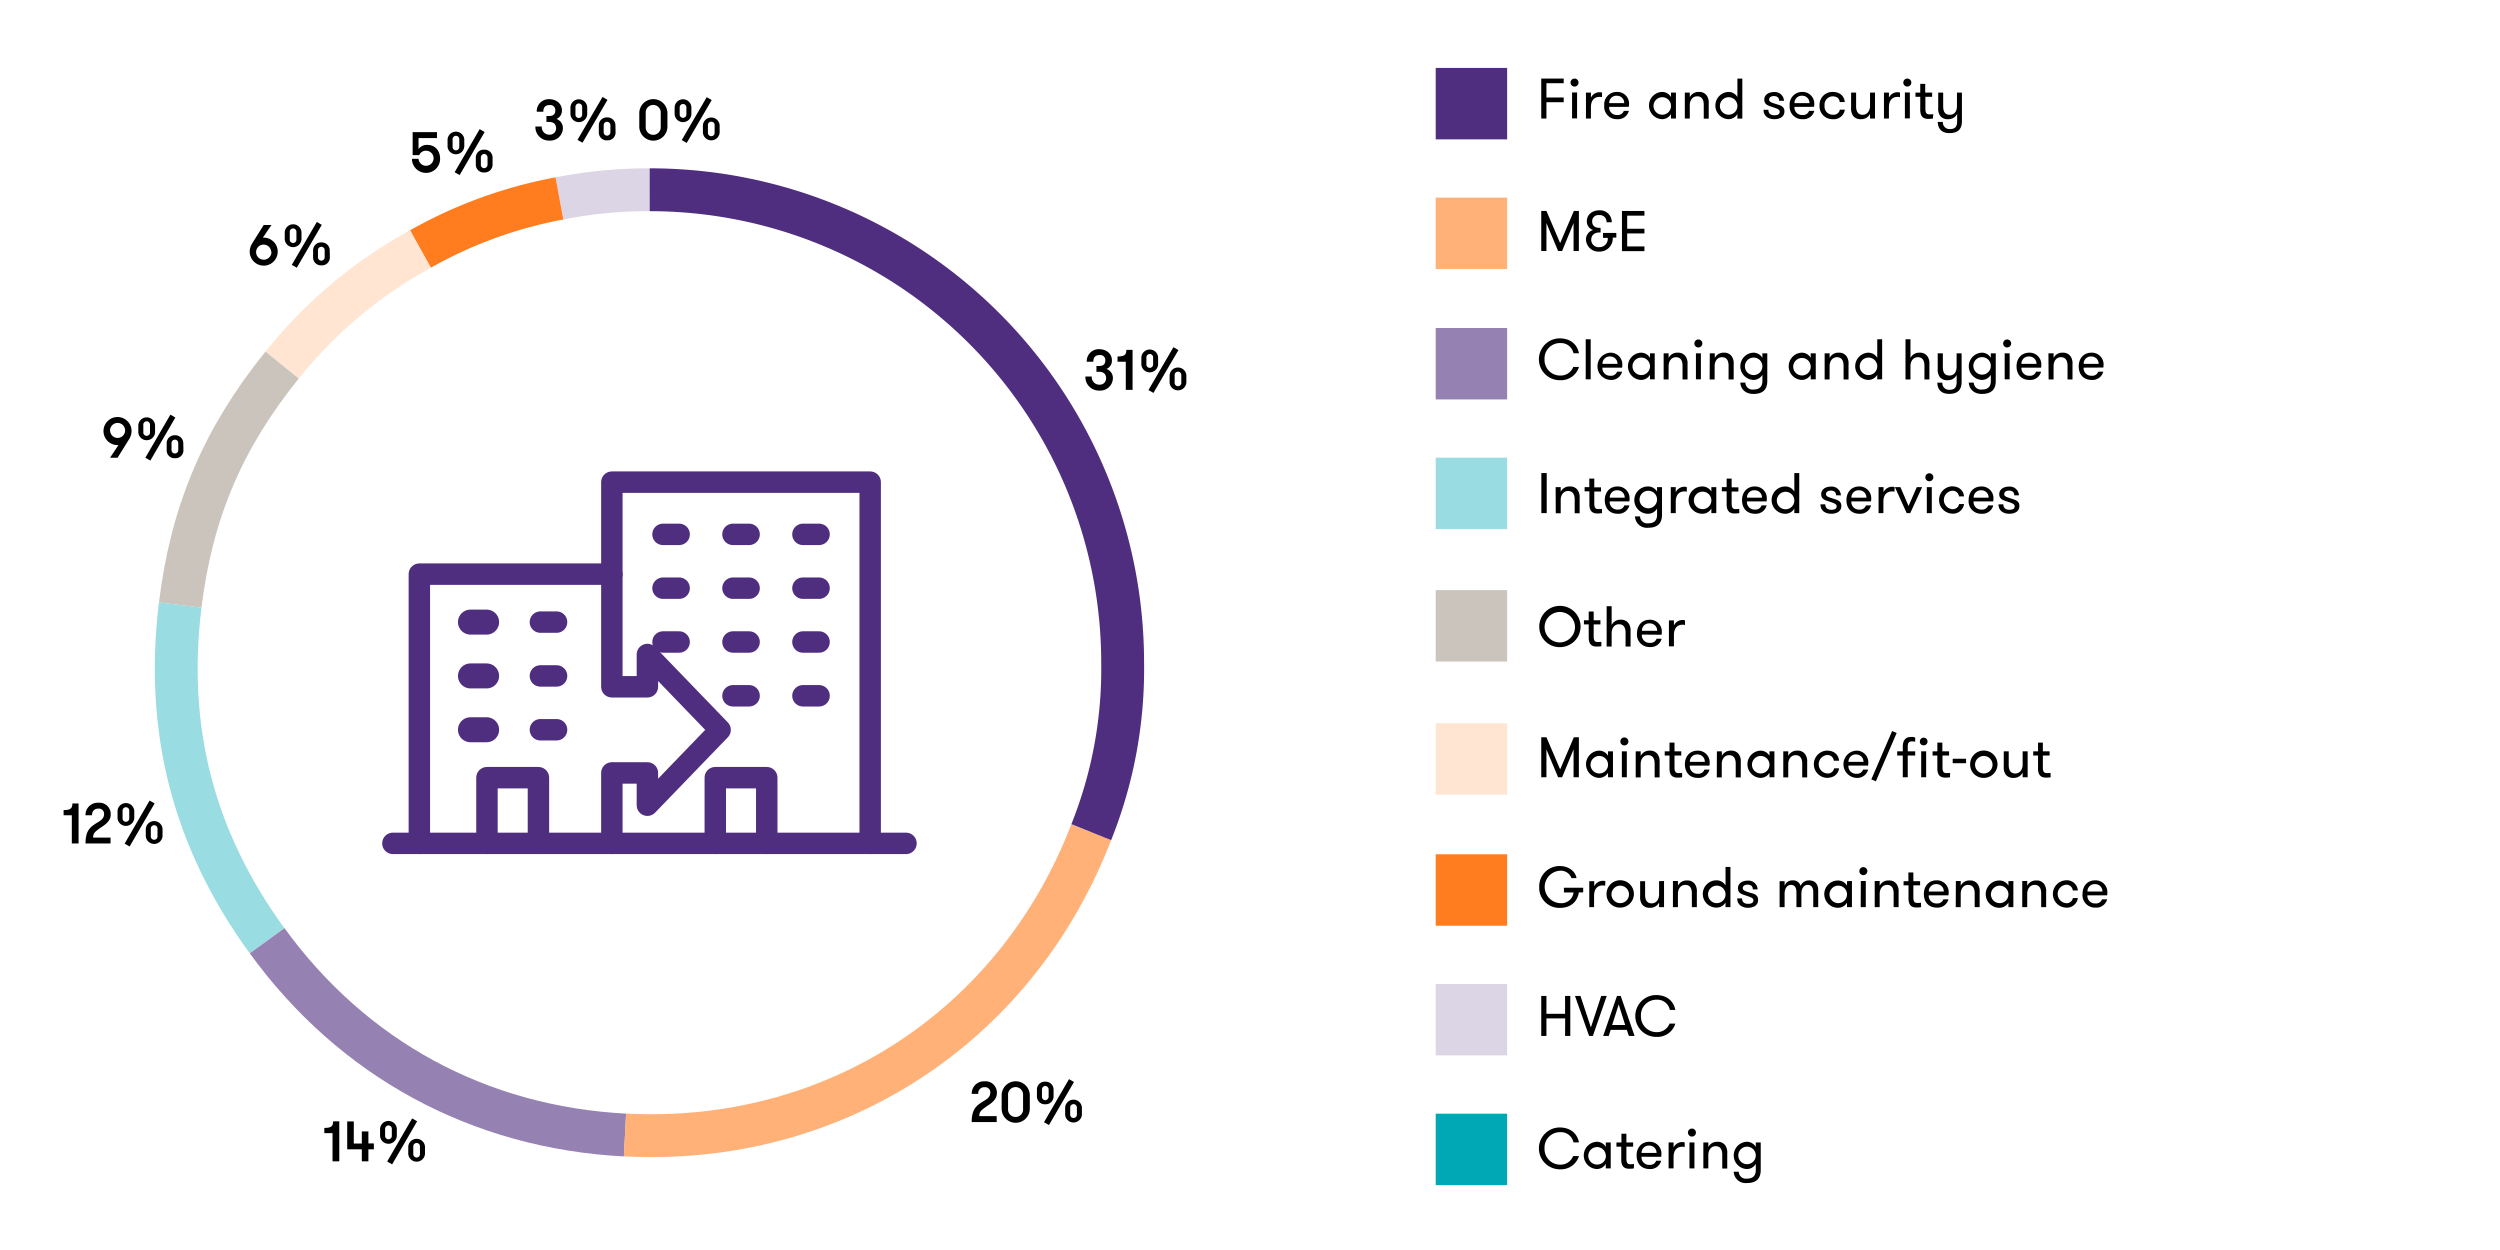 <svg id="Layer_1" data-name="Layer 1" xmlns="http://www.w3.org/2000/svg" viewBox="0 0 700 350"><path d="M305.7,105.43a2.1,2.1,0,0,0,2.14,2.28,1.76,1.76,0,0,0,1.87-1.74c0-1.06-.49-1.86-2-1.86H307v-1.63h.76c1.33,0,1.73-.67,1.73-1.63a1.39,1.39,0,0,0-1.58-1.43c-1.33,0-1.78.76-1.78,1.86h-1.84a3.36,3.36,0,0,1,3.49-3.51c1.92,0,3.55,1.22,3.55,3.08a2.47,2.47,0,0,1-1.52,2.46,2.67,2.67,0,0,1,1.8,2.64,3.54,3.54,0,0,1-3.8,3.41,3.78,3.78,0,0,1-3.9-3.93Z"/><path d="M312.91,99.82c2,0,2.47-.51,2.47-1.85h1.74v11.2h-1.9v-7.89h-2.31Z"/><path d="M319.58,102.06v-2a2.35,2.35,0,0,1,4.69,0v2a2.35,2.35,0,0,1-4.69,0Zm3.29-2a.94.94,0,1,0-1.88,0v2a.94.94,0,1,0,1.88,0Zm-1.3,9.16,1.39.8,7-12-1.4-.81Zm10.61-4.12a2.35,2.35,0,0,0-4.69,0v2a2.35,2.35,0,0,0,4.69,0Zm-3.28,2v-2a.94.94,0,1,1,1.87,0v2a.94.94,0,1,1-1.87,0Z"/><path d="M275.07,308.52c1-.61,2.21-1.2,2.21-2.56a1.43,1.43,0,0,0-1.61-1.54,1.66,1.66,0,0,0-1.75,1.86h-1.84a3.42,3.42,0,0,1,3.6-3.51,3.16,3.16,0,0,1,3.44,3.37c0,2.06-2.29,3.21-3,3.73-1.63,1.16-1.92,1.58-1.92,2.65h4.87v1.65h-7C272.08,310.62,273.36,309.61,275.07,308.52Z"/><path d="M280.46,306.7a3.94,3.94,0,0,1,7.88,0v3.74a3.94,3.94,0,0,1-7.88,0Zm6,0a2.11,2.11,0,1,0-4.2,0v3.74a2.11,2.11,0,1,0,4.2,0Z"/><path d="M290.34,307.06v-2a2.19,2.19,0,0,1,2.33-2.19A2.21,2.21,0,0,1,295,305v2a2.22,2.22,0,0,1-2.36,2.2A2.19,2.19,0,0,1,290.34,307.06Zm3.28-2a1,1,0,0,0-.95-1,1,1,0,0,0-.92,1v2a.94.94,0,0,0,.92,1,1,1,0,0,0,.95-1Zm-1.3,9.16,1.39.8,7-12.06-1.39-.8Zm10.61-4.12a2.35,2.35,0,0,0-4.69,0v2a2.35,2.35,0,0,0,4.69,0Zm-3.28,2v-2a.94.94,0,1,1,1.88,0v2a.94.94,0,1,1-1.88,0Z"/><path d="M90.81,315.82c2,0,2.46-.51,2.46-1.85H95v11.2H93.11v-7.89h-2.3Z"/><path d="M101.31,321.81H97.22V314h1.84v6.19h2.25V316.8h1.84v3.36h1.53v1.65h-1.53v3.36h-1.84Z"/><path d="M106.42,318.06v-2a2.35,2.35,0,0,1,4.69,0v2a2.35,2.35,0,0,1-4.69,0Zm3.29-2a.94.94,0,1,0-1.88,0v2a.94.94,0,1,0,1.88,0Zm-1.3,9.16,1.39.8,7-12.06-1.4-.8ZM119,321.07a2.35,2.35,0,0,0-4.69,0v2a2.35,2.35,0,0,0,4.69,0Zm-3.28,2v-2a.94.94,0,1,1,1.87,0v2a.94.94,0,1,1-1.87,0Z"/><path d="M17.81,226.82c2,0,2.46-.51,2.46-1.85H22v11.2H20.11v-7.89h-2.3Z"/><path d="M26.93,230.52c1-.61,2.21-1.2,2.21-2.56a1.44,1.44,0,0,0-1.62-1.54,1.65,1.65,0,0,0-1.74,1.86H23.94a3.42,3.42,0,0,1,3.6-3.51A3.17,3.17,0,0,1,31,228.14c0,2.06-2.29,3.21-3,3.73-1.63,1.16-1.92,1.58-1.92,2.65h4.87v1.65h-7C23.94,232.62,25.22,231.61,26.93,230.52Z"/><path d="M32.91,229.06v-2a2.35,2.35,0,0,1,4.69,0v2a2.35,2.35,0,0,1-4.69,0Zm3.28-2a.94.94,0,1,0-1.87,0v2a.94.94,0,1,0,1.87,0Zm-1.29,9.16,1.39.8,7-12.06-1.4-.8Zm10.61-4.12a2.35,2.35,0,0,0-4.69,0v2a2.35,2.35,0,0,0,4.69,0Zm-3.28,2v-2a.94.94,0,1,1,1.87,0v2a.94.94,0,1,1-1.87,0Z"/><path d="M36.84,120.7a4.38,4.38,0,0,1-.72,2.32l-3.2,5.15H30.81l2.35-3.55a3.93,3.93,0,1,1,3.68-3.92Zm-6,0a2.1,2.1,0,1,0,2.11-2.28A2.14,2.14,0,0,0,30.81,120.7Z"/><path d="M38.73,121.06v-2a2.35,2.35,0,0,1,4.69,0v2a2.35,2.35,0,0,1-4.69,0ZM42,119a.94.94,0,1,0-1.87,0v2a.94.94,0,1,0,1.87,0Zm-1.3,9.16,1.4.8,7-12.05-1.39-.81Zm10.62-4.12A2.21,2.21,0,0,0,49,121.88a2.19,2.19,0,0,0-2.33,2.19v2A2.19,2.19,0,0,0,49,128.3a2.21,2.21,0,0,0,2.36-2.19Zm-3.29,2v-2a.94.94,0,1,1,1.88,0v2a.94.94,0,1,1-1.88,0Z"/><path d="M69.92,70.44a4.4,4.4,0,0,1,.71-2.32L73.84,63H76L73.6,66.54a1,1,0,0,1,.24,0,3.92,3.92,0,1,1-3.92,3.92Zm6,0a2.11,2.11,0,1,0-2.12,2.27A2.14,2.14,0,0,0,76,70.44Z"/><path d="M79.73,67.06V65a2.35,2.35,0,0,1,4.69,0v2a2.35,2.35,0,0,1-4.69,0ZM83,65a.94.94,0,1,0-1.87,0v2a.94.94,0,1,0,1.87,0Zm-1.3,9.16,1.4.8,7-12-1.39-.81Zm10.62-4.12A2.21,2.21,0,0,0,90,67.88a2.19,2.19,0,0,0-2.33,2.19v2A2.19,2.19,0,0,0,90,74.3a2.21,2.21,0,0,0,2.36-2.19Zm-3.29,2v-2a.94.94,0,1,1,1.88,0v2a.94.94,0,1,1-1.88,0Z"/><path d="M115.54,37h6.81v1.65h-5.16v3.1a2.83,2.83,0,0,1,2.4-1.18c2.41,0,3.64,1.79,3.64,3.9a3.94,3.94,0,0,1-7.88,0h1.84a2.11,2.11,0,1,0,2.08-2.27,2,2,0,0,0-1.88,1.23h-1.85Z"/><path d="M125.32,41.06V39A2.35,2.35,0,0,1,130,39v2a2.35,2.35,0,0,1-4.69,0Zm3.28-2a.94.94,0,1,0-1.87,0v2a.94.94,0,1,0,1.87,0Zm-1.3,9.16,1.4.8,7-12.05-1.39-.81Zm10.62-4.12a2.21,2.21,0,0,0-2.36-2.19,2.19,2.19,0,0,0-2.33,2.19v2a2.19,2.19,0,0,0,2.33,2.19,2.21,2.21,0,0,0,2.36-2.19Zm-3.28,2v-2a1,1,0,0,1,.92-1,1,1,0,0,1,.95,1v2a1,1,0,0,1-.95,1A.94.94,0,0,1,134.64,46.11Z"/><path d="M151.7,35.43a2.1,2.1,0,0,0,2.14,2.28A1.76,1.76,0,0,0,155.71,36c0-1.06-.49-1.86-2-1.86H153V32.48h.76c1.33,0,1.73-.67,1.73-1.63a1.39,1.39,0,0,0-1.58-1.43c-1.33,0-1.78.76-1.78,1.86h-1.84a3.36,3.36,0,0,1,3.49-3.51c1.92,0,3.55,1.22,3.55,3.08a2.47,2.47,0,0,1-1.52,2.46,2.67,2.67,0,0,1,1.8,2.64,3.54,3.54,0,0,1-3.8,3.41,3.78,3.78,0,0,1-3.9-3.93Z"/><path d="M159.73,32.06V30a2.35,2.35,0,0,1,4.69,0v2a2.35,2.35,0,0,1-4.69,0ZM163,30a.94.94,0,1,0-1.87,0v2a.94.94,0,1,0,1.87,0Zm-1.3,9.16,1.4.8,7-12-1.39-.81Zm10.62-4.12A2.21,2.21,0,0,0,170,32.88a2.19,2.19,0,0,0-2.33,2.19v2A2.19,2.19,0,0,0,170,39.3a2.21,2.21,0,0,0,2.36-2.19Zm-3.29,2v-2a.94.94,0,1,1,1.88,0v2a.94.94,0,1,1-1.88,0Z"/><path d="M179,31.7a3.94,3.94,0,0,1,7.88,0v3.74a3.94,3.94,0,0,1-7.88,0Zm6,0a2.11,2.11,0,1,0-4.2,0v3.74a2.11,2.11,0,1,0,4.2,0Z"/><path d="M188.9,32.06V30a2.35,2.35,0,0,1,4.69,0v2a2.35,2.35,0,0,1-4.69,0Zm3.29-2a.94.94,0,1,0-1.88,0v2a.94.94,0,1,0,1.88,0Zm-1.3,9.16,1.39.8,7-12-1.4-.81Zm10.61-4.12a2.35,2.35,0,0,0-4.69,0v2a2.35,2.35,0,0,0,4.69,0Zm-3.28,2v-2a.94.94,0,1,1,1.87,0v2a.94.94,0,1,1-1.87,0Z"/><rect x="402" y="165.23" width="20" height="20" style="fill:#cbc4bc"/><path d="M431,175.34a5.78,5.78,0,1,1,5.78,5.86A5.68,5.68,0,0,1,431,175.34Zm10,0a4.26,4.26,0,1,0-4.24,4.54A4.32,4.32,0,0,0,441,175.34Z"/><path d="M448.38,180.94a8,8,0,0,1-1.25.1c-.9,0-2.29-.16-2.29-2.55v-3.65H443.5v-1.17h1.34v-2.44h1.39v2.44h1.89v1.17h-1.89v3.35c0,1.41.5,1.58,1.2,1.58a8.61,8.61,0,0,0,.95-.06Z"/><path d="M449.86,169.74h1.4V175a2.7,2.7,0,0,1,2.56-1.48,2.53,2.53,0,0,1,2.18,1,3.49,3.49,0,0,1,.56,2.21v4.29h-1.4v-3.86c0-1.34-.48-2.37-1.84-2.37s-2.06,1.19-2.06,2.49v3.74h-1.4Z"/><path d="M459.72,177.68A2.12,2.12,0,0,0,462,180a1.76,1.76,0,0,0,1.84-1.15h1.41a3.1,3.1,0,0,1-3.25,2.32,3.48,3.48,0,0,1-3.64-3.81c0-2.19,1.3-3.83,3.59-3.83a3.28,3.28,0,0,1,3.36,3.28,5.83,5.83,0,0,1-.06.92Zm0-1.06H464a2,2,0,0,0-2.05-2.07A2,2,0,0,0,459.74,176.62Z"/><path d="M471.8,175a2.44,2.44,0,0,0-.69-.08c-1.61,0-2.41,1.13-2.41,2.88v3.18h-1.4v-7.27h1.4v1.43a2.66,2.66,0,0,1,2.41-1.54,1.75,1.75,0,0,1,.69.11Z"/><rect x="402" y="202.5" width="20" height="20" style="fill:#ffe5d2"/><path d="M442.08,217.64H440.6v-7.81l-3.21,7.81h-1.12L433,209.83v7.81h-1.45V206.43H433l3.84,9,3.84-9h1.41Z"/><path d="M451.63,210.37v7.27h-1.38v-1.27a2.89,2.89,0,0,1-2.54,1.44,3.82,3.82,0,0,1,0-7.63,2.89,2.89,0,0,1,2.54,1.44v-1.25ZM450.25,214a2.45,2.45,0,1,0-2.46,2.57A2.45,2.45,0,0,0,450.25,214Z"/><path d="M454.81,206.48a1.15,1.15,0,0,1,1.14,1.14,1.13,1.13,0,0,1-1.14,1.1,1.11,1.11,0,0,1-1.11-1.1A1.13,1.13,0,0,1,454.81,206.48Zm-.69,3.89h1.39v7.27h-1.39Z"/><path d="M458,210.37h1.39v1.28a2.71,2.71,0,0,1,2.56-1.47,2.52,2.52,0,0,1,2.18,1,3.46,3.46,0,0,1,.56,2.21v4.29h-1.39v-3.86c0-1.34-.48-2.37-1.84-2.37s-2.07,1.19-2.07,2.48v3.75H458Z"/><path d="M471,217.64a8.05,8.05,0,0,1-1.25.09c-.89,0-2.29-.16-2.29-2.54v-3.65h-1.34v-1.17h1.34v-2.45h1.4v2.45h1.89v1.17h-1.89v3.35c0,1.4.49,1.58,1.2,1.58a8.42,8.42,0,0,0,.94-.06Z"/><path d="M473.14,214.37a2.12,2.12,0,0,0,2.26,2.28,1.75,1.75,0,0,0,1.84-1.16h1.41a3.09,3.09,0,0,1-3.25,2.32c-2.45,0-3.63-1.71-3.63-3.81s1.29-3.82,3.58-3.82a3.27,3.27,0,0,1,3.36,3.28,5.71,5.71,0,0,1-.06.91Zm0-1.05h4.21a2,2,0,0,0-2.05-2.07A2,2,0,0,0,473.16,213.32Z"/><path d="M480.73,210.37h1.39v1.28a2.71,2.71,0,0,1,2.56-1.47,2.52,2.52,0,0,1,2.18,1,3.46,3.46,0,0,1,.56,2.21v4.29H486v-3.86c0-1.34-.48-2.37-1.84-2.37s-2.07,1.19-2.07,2.48v3.75h-1.39Z"/><path d="M496.83,210.37v7.27h-1.38v-1.27a2.89,2.89,0,0,1-2.54,1.44,3.82,3.82,0,0,1,0-7.63,2.89,2.89,0,0,1,2.54,1.44v-1.25ZM495.45,214a2.45,2.45,0,1,0-2.46,2.57A2.45,2.45,0,0,0,495.45,214Z"/><path d="M499.32,210.37h1.39v1.28a2.71,2.71,0,0,1,2.56-1.47,2.52,2.52,0,0,1,2.18,1,3.46,3.46,0,0,1,.56,2.21v4.29h-1.39v-3.86c0-1.34-.48-2.37-1.84-2.37s-2.07,1.19-2.07,2.48v3.75h-1.39Z"/><path d="M513.47,213a1.76,1.76,0,0,0-2-1.58,2.59,2.59,0,0,0,.08,5.14,1.75,1.75,0,0,0,2-1.43h1.39c-.22,1.51-1.32,2.67-3.44,2.67a3.82,3.82,0,0,1,0-7.63c2.35,0,3.31,1.42,3.44,2.83Z"/><path d="M517.56,214.37a2.11,2.11,0,0,0,2.26,2.28,1.75,1.75,0,0,0,1.84-1.16h1.41a3.1,3.1,0,0,1-3.25,2.32,3.82,3.82,0,0,1-.05-7.63,3.27,3.27,0,0,1,3.36,3.28,5.71,5.71,0,0,1-.06.91Zm0-1.05h4.21a2,2,0,0,0-2-2.07A2,2,0,0,0,517.58,213.32Z"/><path d="M529.8,204.69l1.27.54-5.83,13.54-1.27-.54Z"/><path d="M536.25,207.71a2.62,2.62,0,0,0-.82-.12c-.59,0-1.26.06-1.26,1.37v1.41h2.08v1.17h-2.08v6.1h-1.39v-6.1h-1.57v-1.17h1.57v-1.26c0-2.64,1.61-2.77,2.48-2.77a2.18,2.18,0,0,1,1,.19Zm2.37-1.16a1.08,1.08,0,0,1,1.09,1.08,1.06,1.06,0,0,1-1.09,1.06,1,1,0,0,1-1.06-1.06A1.06,1.06,0,0,1,538.62,206.55Zm-.69,3.82h1.39v7.27h-1.39Z"/><path d="M546,217.64a8.05,8.05,0,0,1-1.25.09c-.89,0-2.29-.16-2.29-2.54v-3.65h-1.34v-1.17h1.34v-2.45h1.4v2.45h1.88v1.17H543.9v3.35c0,1.4.49,1.58,1.2,1.58a8.58,8.58,0,0,0,.94-.06Z"/><path d="M550.5,213.7h-3.74v-1.25h3.74Z"/><path d="M551.64,214a3.83,3.83,0,1,1,3.81,3.81A3.72,3.72,0,0,1,551.64,214Zm6.27,0a2.45,2.45,0,1,0-2.46,2.57A2.45,2.45,0,0,0,557.91,214Z"/><path d="M567.74,210.37v7.27h-1.4v-1.3a2.72,2.72,0,0,1-2.56,1.47,2.59,2.59,0,0,1-2.19-.94,3.5,3.5,0,0,1-.54-2.21v-4.29h1.39v3.84c0,1.35.48,2.37,1.82,2.37s2.08-1.17,2.08-2.48v-3.73Z"/><path d="M574.18,217.64a8,8,0,0,1-1.24.09c-.9,0-2.29-.16-2.29-2.54v-3.65H569.3v-1.17h1.35v-2.45H572v2.45h1.89v1.17H572v3.35c0,1.4.5,1.58,1.2,1.58a8.26,8.26,0,0,0,.94-.06Z"/><rect x="402" y="55.33" width="20" height="20" style="fill:#ffb178"/><path d="M442.08,70.28H440.6V62.46l-3.21,7.82h-1.12L433,62.46v7.82h-1.45V59.07H433l3.84,9,3.84-9h1.41Z"/><path d="M448.84,65.23h3.73v1.3h-1a3.68,3.68,0,0,1-3.76,3.92A3.51,3.51,0,0,1,444.07,67a2.74,2.74,0,0,1,2-2.6,2.48,2.48,0,0,1-1.75-2.51c0-1.82,1.57-3,3.49-3a3.27,3.27,0,0,1,3.48,3.34h-1.46a1.87,1.87,0,0,0-2.08-2,1.72,1.72,0,0,0-1.95,1.71c0,1.06.54,1.86,2.12,1.86h.24v1.29h-.24c-1.66,0-2.38.88-2.38,2.12a2.09,2.09,0,0,0,2.32,2,2.35,2.35,0,0,0,2.31-2.61h-1.32Z"/><path d="M455.61,60.38v3.67h4.83v1.31h-4.83V69h4.83v1.32h-6.29V59.07h6.29v1.31Z"/><rect x="402" y="128.15" width="20" height="20" style="fill:#99dce1"/><path d="M431.58,132.46h1.5v11.21h-1.5Z"/><path d="M435.58,136.4H437v1.28a2.71,2.71,0,0,1,2.56-1.47,2.52,2.52,0,0,1,2.18,1,3.47,3.47,0,0,1,.56,2.21v4.29h-1.39v-3.86c0-1.34-.49-2.37-1.84-2.37s-2.07,1.19-2.07,2.48v3.75h-1.39Z"/><path d="M448.57,143.67a7.87,7.87,0,0,1-1.25.1c-.89,0-2.29-.16-2.29-2.55v-3.65h-1.34V136.4H445V134h1.4v2.45h1.88v1.17h-1.88v3.35c0,1.4.49,1.58,1.2,1.58a8.58,8.58,0,0,0,.94-.06Z"/><path d="M450.71,140.4a2.12,2.12,0,0,0,2.26,2.28,1.75,1.75,0,0,0,1.84-1.16h1.41a3.1,3.1,0,0,1-3.25,2.33c-2.45,0-3.63-1.72-3.63-3.81s1.29-3.83,3.58-3.83a3.27,3.27,0,0,1,3.36,3.28,5.71,5.71,0,0,1-.06.91Zm0-1.05h4.21a2,2,0,0,0-2.05-2.07A2,2,0,0,0,450.73,139.35Z"/><path d="M465.36,144.13c0,2.6-1.46,3.64-3.88,3.64a3.32,3.32,0,0,1-3.68-3.17h1.41a2,2,0,0,0,2.27,1.93c1.56,0,2.5-.68,2.5-2.4V142.4a2.88,2.88,0,0,1-2.55,1.45,3.82,3.82,0,0,1,0-7.64,2.89,2.89,0,0,1,2.55,1.44V136.4h1.38ZM459.08,140a2.45,2.45,0,1,0,2.43-2.58A2.43,2.43,0,0,0,459.08,140Z"/><path d="M472.31,137.68a2.79,2.79,0,0,0-.68-.08c-1.62,0-2.42,1.14-2.42,2.88v3.19h-1.39V136.4h1.39v1.43a2.65,2.65,0,0,1,2.42-1.54,1.73,1.73,0,0,1,.68.11Z"/><path d="M480.56,136.4v7.27h-1.38V142.4a2.89,2.89,0,0,1-2.55,1.45,3.82,3.82,0,0,1,0-7.64,2.9,2.9,0,0,1,2.55,1.44V136.4ZM479.18,140a2.45,2.45,0,1,0-2.47,2.56A2.45,2.45,0,0,0,479.18,140Z"/><path d="M487,143.67a7.87,7.87,0,0,1-1.25.1c-.89,0-2.29-.16-2.29-2.55v-3.65h-1.34V136.4h1.34V134h1.4v2.45h1.89v1.17h-1.89v3.35c0,1.4.49,1.58,1.2,1.58a8.42,8.42,0,0,0,.94-.06Z"/><path d="M489.14,140.4a2.12,2.12,0,0,0,2.26,2.28,1.75,1.75,0,0,0,1.84-1.16h1.41a3.09,3.09,0,0,1-3.25,2.33c-2.45,0-3.63-1.72-3.63-3.81s1.29-3.83,3.58-3.83a3.27,3.27,0,0,1,3.36,3.28,5.71,5.71,0,0,1-.06.91Zm0-1.05h4.21a2,2,0,0,0-2.05-2.07A2,2,0,0,0,489.16,139.35Z"/><path d="M502.41,142.4a2.88,2.88,0,0,1-2.54,1.45,3.82,3.82,0,0,1,0-7.64,2.89,2.89,0,0,1,2.54,1.44v-5.19h1.38v11.21h-1.38Zm0-2.36A2.45,2.45,0,1,0,500,142.6,2.45,2.45,0,0,0,502.41,140Z"/><path d="M515.58,141.67c0,1.46-1.22,2.18-2.85,2.18s-3-.87-3-2.63h1.36c0,1.1.74,1.52,1.71,1.52s1.46-.32,1.46-1-.87-.9-2.32-1.39c-1.11-.35-2-.69-2-2s1.2-2.1,2.7-2.1a2.56,2.56,0,0,1,2.81,2.45h-1.35c0-.85-.51-1.33-1.47-1.33-.77,0-1.35.35-1.35,1s.76.85,2.1,1.28C514.51,140,515.58,140.29,515.58,141.67Z"/><path d="M518.38,140.4a2.11,2.11,0,0,0,2.25,2.28,1.75,1.75,0,0,0,1.84-1.16h1.41a3.09,3.09,0,0,1-3.25,2.33c-2.45,0-3.63-1.72-3.63-3.81s1.29-3.83,3.58-3.83a3.28,3.28,0,0,1,3.37,3.28,4.91,4.91,0,0,1-.07.91Zm0-1.05h4.21a2,2,0,0,0-2.05-2.07A2,2,0,0,0,518.39,139.35Z"/><path d="M530.46,137.68a2.87,2.87,0,0,0-.69-.08c-1.62,0-2.42,1.14-2.42,2.88v3.19H526V136.4h1.39v1.43a2.66,2.66,0,0,1,2.42-1.54,1.78,1.78,0,0,1,.69.11Z"/><path d="M532.12,136.4l2.27,5.28,2.31-5.28h1.5l-3.33,7.27h-1l-3.29-7.27Z"/><path d="M540.2,132.51a1.15,1.15,0,0,1,1.14,1.14,1.13,1.13,0,0,1-1.14,1.1,1.1,1.1,0,0,1-1.1-1.1A1.12,1.12,0,0,1,540.2,132.51Zm-.69,3.89h1.39v7.27h-1.39Z"/><path d="M548.51,139a1.76,1.76,0,0,0-2-1.58,2.59,2.59,0,0,0,.08,5.14,1.75,1.75,0,0,0,1.95-1.43h1.39a3.11,3.11,0,0,1-3.44,2.68,3.83,3.83,0,0,1,0-7.64c2.35,0,3.31,1.42,3.44,2.83Z"/><path d="M552.6,140.4a2.11,2.11,0,0,0,2.26,2.28,1.75,1.75,0,0,0,1.84-1.16h1.41a3.1,3.1,0,0,1-3.25,2.33,3.48,3.48,0,0,1-3.64-3.81c0-2.2,1.3-3.83,3.59-3.83a3.27,3.27,0,0,1,3.36,3.28,5.71,5.71,0,0,1-.06.91Zm0-1.05h4.21a2,2,0,0,0-2.05-2.07A2,2,0,0,0,552.62,139.35Z"/><path d="M565.43,141.67c0,1.46-1.21,2.18-2.85,2.18s-3-.87-3-2.63h1.36c0,1.1.73,1.52,1.71,1.52s1.46-.32,1.46-1-.87-.9-2.32-1.39c-1.11-.35-2-.69-2-2s1.21-2.1,2.71-2.1a2.55,2.55,0,0,1,2.8,2.45H564c0-.85-.52-1.33-1.48-1.33-.76,0-1.34.35-1.34,1s.75.85,2.1,1.28C564.36,140,565.43,140.29,565.43,141.67Z"/><rect x="402" y="275.51" width="20" height="20" style="fill:#dcd5e5"/><path d="M438.25,285.16H433v4.91h-1.45v-11.2H433v5h5.22v-5h1.46v11.2h-1.46Z"/><path d="M446,290.07h-1.05L441,278.87h1.53l2.92,8.8,2.89-8.8h1.54Z"/><path d="M456.09,290.07l-.59-1.71H451l-.57,1.71h-1.54l3.86-11.2h1.05l3.88,11.2Zm-2.85-8.82L451.4,287h3.65Z"/><path d="M469.1,286.62a5.25,5.25,0,0,1-5.25,3.71,5.86,5.86,0,0,1-.21-11.72c3.25,0,5,1.84,5.46,4.18h-1.54a3.57,3.57,0,0,0-3.74-2.87,4.32,4.32,0,0,0-4.36,4.53A4.38,4.38,0,0,0,464,289a3.71,3.71,0,0,0,3.47-2.4Z"/><rect x="402" y="239.2" width="20" height="20" style="fill:#ff7d1e"/><path d="M437.9,248.56h5.39v1.31h-1.2c-.43,2.58-2.24,4.34-5.36,4.34a5.62,5.62,0,0,1-5.75-5.86,5.69,5.69,0,0,1,5.75-5.86c2.51,0,4.42,1.52,4.69,3.38H440a3.15,3.15,0,0,0-3.22-2.07,4.55,4.55,0,0,0,.18,9.09,3.39,3.39,0,0,0,3.63-3H437.9Z"/><path d="M449.45,248a2.87,2.87,0,0,0-.69-.08c-1.61,0-2.42,1.14-2.42,2.89V254H445v-7.27h1.39v1.43a2.69,2.69,0,0,1,2.42-1.54,1.78,1.78,0,0,1,.69.11Z"/><path d="M449.83,250.32a3.83,3.83,0,1,1,3.81,3.81A3.73,3.73,0,0,1,449.83,250.32Zm6.28,0a2.45,2.45,0,1,0-2.47,2.56A2.45,2.45,0,0,0,456.11,250.32Z"/><path d="M465.93,246.68V254h-1.39v-1.3a2.72,2.72,0,0,1-2.56,1.48,2.59,2.59,0,0,1-2.2-.95,3.5,3.5,0,0,1-.54-2.21v-4.29h1.39v3.85c0,1.34.48,2.36,1.83,2.36s2.08-1.16,2.08-2.48v-3.73Z"/><path d="M468.42,246.68h1.4V248a2.71,2.71,0,0,1,2.56-1.47,2.5,2.5,0,0,1,2.17,1,3.43,3.43,0,0,1,.57,2.21V254h-1.4v-3.86c0-1.34-.48-2.37-1.84-2.37s-2.06,1.19-2.06,2.49V254h-1.4Z"/><path d="M483.15,252.69a2.9,2.9,0,0,1-2.55,1.44,3.82,3.82,0,0,1,0-7.64,2.9,2.9,0,0,1,2.55,1.44v-5.18h1.37V254h-1.37Zm0-2.37a2.45,2.45,0,1,0-2.47,2.56A2.45,2.45,0,0,0,483.15,250.32Z"/><path d="M492.27,252c0,1.46-1.22,2.18-2.85,2.18s-3-.87-3-2.63h1.36c0,1.11.73,1.52,1.71,1.52s1.46-.32,1.46-1-.87-.89-2.32-1.39c-1.11-.35-2-.69-2-2s1.2-2.1,2.7-2.1a2.55,2.55,0,0,1,2.8,2.45h-1.34c0-.85-.51-1.33-1.47-1.33-.77,0-1.35.35-1.35,1s.76.85,2.1,1.28C491.19,250.25,492.27,250.57,492.27,252Z"/><path d="M507.71,254v-4.18c0-1.34-.55-2.05-1.54-2.05s-1.78.84-1.78,2.53V254H503v-4.1c0-1.47-.54-2.13-1.52-2.13s-1.79.84-1.79,2.53V254h-1.4v-7.27h1.4V248a2.24,2.24,0,0,1,2.14-1.49,2.17,2.17,0,0,1,2.34,1.55,2.48,2.48,0,0,1,2.34-1.55c1.93,0,2.59,1.27,2.59,2.87V254Z"/><path d="M518.54,246.68V254h-1.38v-1.26a2.89,2.89,0,0,1-2.54,1.44,3.82,3.82,0,0,1,0-7.64,2.89,2.89,0,0,1,2.54,1.44v-1.25Zm-1.38,3.64a2.45,2.45,0,1,0-2.46,2.56A2.45,2.45,0,0,0,517.16,250.32Z"/><path d="M521.72,242.79a1.15,1.15,0,0,1,1.14,1.14,1.13,1.13,0,0,1-1.14,1.11,1.11,1.11,0,0,1-1.1-1.11A1.13,1.13,0,0,1,521.72,242.79Zm-.69,3.89h1.39V254H521Z"/><path d="M524.92,246.68h1.39V248a2.71,2.71,0,0,1,2.56-1.47,2.52,2.52,0,0,1,2.18,1,3.49,3.49,0,0,1,.56,2.21V254h-1.39v-3.86c0-1.34-.48-2.37-1.84-2.37s-2.07,1.19-2.07,2.49V254h-1.39Z"/><path d="M537.91,254a7.87,7.87,0,0,1-1.25.1c-.89,0-2.28-.16-2.28-2.55v-3.65H533v-1.17h1.35v-2.44h1.39v2.44h1.89v1.17h-1.89v3.35c0,1.41.49,1.58,1.2,1.58a8.26,8.26,0,0,0,.94-.06Z"/><path d="M540.05,250.69a2.12,2.12,0,0,0,2.26,2.27,1.75,1.75,0,0,0,1.84-1.15h1.41a3.1,3.1,0,0,1-3.25,2.32c-2.45,0-3.63-1.72-3.63-3.81s1.29-3.83,3.58-3.83a3.28,3.28,0,0,1,3.37,3.28,5,5,0,0,1-.07.92Zm0-1.06h4.21a2,2,0,0,0-2-2.07A2,2,0,0,0,540.07,249.63Z"/><path d="M547.64,246.68H549V248a2.71,2.71,0,0,1,2.56-1.47,2.52,2.52,0,0,1,2.18,1,3.49,3.49,0,0,1,.56,2.21V254h-1.39v-3.86c0-1.34-.48-2.37-1.84-2.37s-2.07,1.19-2.07,2.49V254h-1.39Z"/><path d="M563.74,246.68V254h-1.38v-1.26a2.89,2.89,0,0,1-2.54,1.44,3.82,3.82,0,0,1,0-7.64,2.89,2.89,0,0,1,2.54,1.44v-1.25Zm-1.38,3.64a2.45,2.45,0,1,0-2.46,2.56A2.45,2.45,0,0,0,562.36,250.32Z"/><path d="M566.23,246.68h1.39V248a2.72,2.72,0,0,1,2.56-1.47,2.52,2.52,0,0,1,2.18,1,3.49,3.49,0,0,1,.56,2.21V254h-1.39v-3.86c0-1.34-.48-2.37-1.84-2.37s-2.07,1.19-2.07,2.49V254h-1.39Z"/><path d="M580.38,249.33a1.76,1.76,0,0,0-2-1.59,2.59,2.59,0,0,0,.08,5.14,1.75,1.75,0,0,0,1.95-1.43h1.39a3.11,3.11,0,0,1-3.44,2.68,3.83,3.83,0,0,1,0-7.64,3.09,3.09,0,0,1,3.44,2.84Z"/><path d="M584.47,250.69a2.12,2.12,0,0,0,2.26,2.27,1.76,1.76,0,0,0,1.84-1.15H590a3.1,3.1,0,0,1-3.25,2.32,3.48,3.48,0,0,1-3.64-3.81c0-2.19,1.3-3.83,3.59-3.83a3.28,3.28,0,0,1,3.36,3.28,5.83,5.83,0,0,1-.06.92Zm0-1.06h4.21a2,2,0,0,0-2.05-2.07A2,2,0,0,0,584.49,249.63Z"/><rect x="402" y="19.02" width="20" height="20" style="fill:#4f2d7f"/><path d="M433,23.3v4h4.84v1.32H433v4.57h-1.45V22h6.29V23.3Z"/><path d="M440.87,22a1.12,1.12,0,1,1,0,2.24,1.12,1.12,0,0,1,0-2.24Zm-.69,3.89h1.4v7.26h-1.4Z"/><path d="M448.57,27.21a2.44,2.44,0,0,0-.69-.08c-1.61,0-2.42,1.13-2.42,2.88v3.18h-1.39V25.93h1.39v1.42a2.68,2.68,0,0,1,2.42-1.53,1.78,1.78,0,0,1,.69.11Z"/><path d="M450.57,29.93a2.11,2.11,0,0,0,2.26,2.27,1.77,1.77,0,0,0,1.84-1.15h1.41a3.11,3.11,0,0,1-3.25,2.32,3.48,3.48,0,0,1-3.64-3.81,3.49,3.49,0,0,1,3.59-3.82A3.27,3.27,0,0,1,456.14,29a5.78,5.78,0,0,1-.06.91Zm0-1.06h4.21a2,2,0,0,0-2-2.06A2,2,0,0,0,450.58,28.87Z"/><path d="M469.26,25.93v7.26h-1.38V31.93a2.89,2.89,0,0,1-2.54,1.44,3.82,3.82,0,0,1,0-7.63,2.89,2.89,0,0,1,2.54,1.44V25.93Zm-1.38,3.63a2.45,2.45,0,1,0-2.46,2.56A2.45,2.45,0,0,0,467.88,29.56Z"/><path d="M471.75,25.93h1.39v1.28a2.73,2.73,0,0,1,2.57-1.47,2.51,2.51,0,0,1,2.17,1,3.44,3.44,0,0,1,.56,2.2v4.29h-1.39V29.34c0-1.35-.48-2.37-1.84-2.37s-2.07,1.18-2.07,2.48v3.74h-1.39Z"/><path d="M486.47,31.93a2.88,2.88,0,0,1-2.54,1.44,3.82,3.82,0,0,1,0-7.63,2.88,2.88,0,0,1,2.54,1.44V22h1.38v11.2h-1.38Zm0-2.37A2.45,2.45,0,1,0,484,32.12,2.45,2.45,0,0,0,486.47,29.56Z"/><path d="M499.64,31.19c0,1.46-1.22,2.18-2.85,2.18s-3-.86-3-2.62h1.36c0,1.1.74,1.52,1.72,1.52s1.45-.32,1.45-1-.86-.9-2.32-1.4c-1.1-.35-2-.69-2-2s1.2-2.09,2.71-2.09a2.55,2.55,0,0,1,2.8,2.44h-1.35c0-.84-.51-1.32-1.47-1.32-.77,0-1.34.35-1.34,1s.75.85,2.09,1.28C498.57,29.5,499.64,29.82,499.64,31.19Z"/><path d="M502.44,29.93a2.11,2.11,0,0,0,2.26,2.27,1.76,1.76,0,0,0,1.84-1.15H508a3.1,3.1,0,0,1-3.25,2.32,3.48,3.48,0,0,1-3.64-3.81,3.49,3.49,0,0,1,3.59-3.82A3.27,3.27,0,0,1,508,29a5.78,5.78,0,0,1-.06.91Zm0-1.06h4.21a2,2,0,0,0-2.05-2.06A2,2,0,0,0,502.46,28.87Z"/><path d="M515.13,28.57c-.11-.9-.66-1.59-2-1.59a2.31,2.31,0,0,0-2.25,2.58,2.28,2.28,0,0,0,2.33,2.56,1.75,1.75,0,0,0,1.95-1.42h1.4a3.12,3.12,0,0,1-3.44,2.67,3.58,3.58,0,0,1-3.64-3.81,3.59,3.59,0,0,1,3.62-3.82c2.35,0,3.31,1.42,3.44,2.83Z"/><path d="M525,25.93v7.26h-1.39V31.9a2.72,2.72,0,0,1-2.56,1.47,2.58,2.58,0,0,1-2.19-.94,3.51,3.51,0,0,1-.55-2.21V25.93h1.4v3.84c0,1.34.48,2.37,1.82,2.37s2.08-1.17,2.08-2.48V25.93Z"/><path d="M532,27.21a2.38,2.38,0,0,0-.68-.08c-1.62,0-2.42,1.13-2.42,2.88v3.18h-1.39V25.93h1.39v1.42a2.66,2.66,0,0,1,2.42-1.53,1.73,1.73,0,0,1,.68.11Z"/><path d="M534.05,22a1.12,1.12,0,1,1,0,2.24,1.12,1.12,0,0,1,0-2.24Zm-.68,3.89h1.39v7.26h-1.39Z"/><path d="M541.21,33.19a8,8,0,0,1-1.25.1c-.9,0-2.29-.16-2.29-2.54V27.1h-1.34V25.93h1.34V23.48h1.39v2.45H541V27.1h-1.89v3.34c0,1.41.5,1.59,1.2,1.59a8.42,8.42,0,0,0,1-.07Z"/><path d="M542.57,34.14H544a1.86,1.86,0,0,0,2,2c1.25,0,2-.5,2-2.16V31.9a2.7,2.7,0,0,1-2.55,1.47,2.58,2.58,0,0,1-2.21-.93,3.58,3.58,0,0,1-.54-2.27V25.93h1.39v3.81c0,1.41.42,2.4,1.86,2.4s2-1.17,2-2.48V25.93h1.39v8c0,2.32-1.22,3.34-3.46,3.34C543.9,37.29,542.62,36.24,542.57,34.14Z"/><rect x="402" y="91.84" width="20" height="20" style="fill:#9581b2"/><path d="M442.11,102.75a5.25,5.25,0,0,1-5.25,3.71,5.86,5.86,0,0,1-.21-11.72c3.25,0,5,1.84,5.46,4.18h-1.54a3.57,3.57,0,0,0-3.74-2.86,4.31,4.31,0,0,0-4.36,4.53,4.37,4.37,0,0,0,4.57,4.56,3.72,3.72,0,0,0,3.47-2.4Z"/><path d="M444,95h1.39v11.21H444Z"/><path d="M448.68,102.94a2.12,2.12,0,0,0,2.26,2.27,1.76,1.76,0,0,0,1.84-1.15h1.41a3.1,3.1,0,0,1-3.25,2.32,3.82,3.82,0,0,1-.05-7.63,3.27,3.27,0,0,1,3.36,3.28,5.71,5.71,0,0,1-.06.91Zm0-1.06h4.21a2,2,0,0,0-2.05-2.06A2,2,0,0,0,448.7,101.88Z"/><path d="M463.32,98.94v7.27H462v-1.27a2.9,2.9,0,0,1-2.55,1.44,3.82,3.82,0,0,1,0-7.63,2.9,2.9,0,0,1,2.55,1.44V98.94ZM462,102.57a2.45,2.45,0,1,0-4.9,0,2.45,2.45,0,1,0,4.9,0Z"/><path d="M465.82,98.94h1.39v1.28a2.71,2.71,0,0,1,2.56-1.47,2.53,2.53,0,0,1,2.18,1,3.46,3.46,0,0,1,.56,2.21v4.29h-1.4v-3.86c0-1.35-.48-2.37-1.84-2.37s-2.06,1.18-2.06,2.48v3.75h-1.39Z"/><path d="M475.54,95.05a1.12,1.12,0,1,1,0,2.24,1.12,1.12,0,0,1,0-2.24Zm-.68,3.89h1.39v7.27h-1.39Z"/><path d="M478.74,98.94h1.4v1.28a2.7,2.7,0,0,1,2.56-1.47,2.5,2.5,0,0,1,2.17,1,3.46,3.46,0,0,1,.56,2.21v4.29H484v-3.86c0-1.35-.48-2.37-1.84-2.37s-2.06,1.18-2.06,2.48v3.75h-1.4Z"/><path d="M494.84,106.67c0,2.59-1.45,3.63-3.87,3.63s-3.59-1.53-3.68-3.17h1.41a2,2,0,0,0,2.27,1.94c1.55,0,2.5-.69,2.5-2.4v-1.73a2.9,2.9,0,0,1-2.55,1.44,3.82,3.82,0,0,1,0-7.63,2.9,2.9,0,0,1,2.55,1.44V98.94h1.37Zm-6.27-4.1a2.45,2.45,0,1,0,4.9,0,2.45,2.45,0,1,0-4.9,0Z"/><path d="M508.41,98.94v7.27H507v-1.27a2.89,2.89,0,0,1-2.54,1.44,3.82,3.82,0,0,1,0-7.63,2.89,2.89,0,0,1,2.54,1.44V98.94ZM507,102.57a2.45,2.45,0,1,0-2.46,2.56A2.45,2.45,0,0,0,507,102.57Z"/><path d="M510.9,98.94h1.39v1.28a2.73,2.73,0,0,1,2.57-1.47,2.5,2.5,0,0,1,2.17,1,3.46,3.46,0,0,1,.56,2.21v4.29H516.2v-3.86c0-1.35-.48-2.37-1.84-2.37s-2.07,1.18-2.07,2.48v3.75H510.9Z"/><path d="M525.63,104.94a2.9,2.9,0,0,1-2.55,1.44,3.82,3.82,0,0,1,0-7.63,2.9,2.9,0,0,1,2.55,1.44V95H527v11.21h-1.37Zm0-2.37a2.45,2.45,0,1,0-4.9,0,2.45,2.45,0,1,0,4.9,0Z"/><path d="M533.54,95h1.39v5.22a2.73,2.73,0,0,1,2.57-1.47,2.51,2.51,0,0,1,2.17,1,3.46,3.46,0,0,1,.56,2.21v4.29h-1.39v-3.86c0-1.35-.48-2.37-1.84-2.37s-2.07,1.18-2.07,2.48v3.75h-1.39Z"/><path d="M542.45,107.15h1.41a1.86,1.86,0,0,0,2,2c1.25,0,2-.5,2-2.16v-2a2.68,2.68,0,0,1-2.54,1.47,2.58,2.58,0,0,1-2.21-.93,3.58,3.58,0,0,1-.55-2.27V98.94H544v3.81c0,1.41.41,2.4,1.85,2.4s2-1.17,2-2.48V98.94h1.4v8c0,2.32-1.22,3.34-3.46,3.34C543.78,110.3,542.5,109.25,542.45,107.15Z"/><path d="M558.81,106.67c0,2.59-1.46,3.63-3.87,3.63s-3.59-1.53-3.69-3.17h1.41a2,2,0,0,0,2.28,1.94c1.55,0,2.49-.69,2.49-2.4v-1.73a2.89,2.89,0,0,1-2.54,1.44,3.82,3.82,0,0,1,0-7.63,2.89,2.89,0,0,1,2.54,1.44V98.94h1.38Zm-6.27-4.1A2.45,2.45,0,1,0,555,100,2.43,2.43,0,0,0,552.54,102.57Z"/><path d="M562,95.05a1.12,1.12,0,1,1,0,2.24,1.12,1.12,0,0,1,0-2.24Zm-.69,3.89h1.39v7.27h-1.39Z"/><path d="M566,102.94a2.12,2.12,0,0,0,2.26,2.27,1.75,1.75,0,0,0,1.84-1.15h1.41a3.1,3.1,0,0,1-3.25,2.32c-2.45,0-3.63-1.71-3.63-3.81s1.29-3.82,3.58-3.82a3.27,3.27,0,0,1,3.36,3.28,5.71,5.71,0,0,1-.06.91Zm0-1.06h4.21a2,2,0,0,0-2.05-2.06A2,2,0,0,0,566,101.88Z"/><path d="M573.56,98.94H575v1.28a2.71,2.71,0,0,1,2.56-1.47,2.52,2.52,0,0,1,2.18,1,3.46,3.46,0,0,1,.56,2.21v4.29h-1.39v-3.86c0-1.35-.48-2.37-1.84-2.37s-2.07,1.18-2.07,2.48v3.75h-1.39Z"/><path d="M583.41,102.94a2.12,2.12,0,0,0,2.26,2.27,1.75,1.75,0,0,0,1.84-1.15h1.41a3.1,3.1,0,0,1-3.25,2.32c-2.45,0-3.63-1.71-3.63-3.81s1.29-3.82,3.58-3.82A3.27,3.27,0,0,1,589,102a5.71,5.71,0,0,1-.06.91Zm0-1.06h4.21a2,2,0,0,0-2-2.06A2,2,0,0,0,583.43,101.88Z"/><rect x="402" y="311.83" width="20" height="20" style="fill:#00a7b5"/><path d="M442.11,323.7a5.25,5.25,0,0,1-5.25,3.71,5.86,5.86,0,0,1-.21-11.72c3.25,0,5,1.84,5.46,4.18h-1.54a3.57,3.57,0,0,0-3.74-2.86,4.31,4.31,0,0,0-4.36,4.53A4.37,4.37,0,0,0,437,326.1a3.72,3.72,0,0,0,3.47-2.4Z"/><path d="M451,319.89v7.26h-1.38v-1.26a2.89,2.89,0,0,1-2.54,1.44,3.82,3.82,0,0,1,0-7.63,2.87,2.87,0,0,1,2.54,1.44v-1.25Zm-1.38,3.63a2.45,2.45,0,1,0-2.46,2.56A2.45,2.45,0,0,0,449.66,323.52Z"/><path d="M457.48,327.15a7.87,7.87,0,0,1-1.25.1c-.89,0-2.28-.16-2.28-2.54v-3.65H452.6v-1.17H454v-2.45h1.39v2.45h1.89v1.17h-1.89v3.34c0,1.41.49,1.59,1.2,1.59a8.23,8.23,0,0,0,.94-.07Z"/><path d="M459.63,323.89a2.1,2.1,0,0,0,2.25,2.27,1.75,1.75,0,0,0,1.84-1.15h1.41a3.1,3.1,0,0,1-3.25,2.32c-2.45,0-3.63-1.71-3.63-3.81s1.29-3.82,3.58-3.82A3.28,3.28,0,0,1,465.2,323a5,5,0,0,1-.07.91Zm0-1.06h4.21a2,2,0,0,0-2.05-2.06A2,2,0,0,0,459.64,322.83Z"/><path d="M471.71,321.17a2.44,2.44,0,0,0-.69-.08c-1.62,0-2.42,1.13-2.42,2.88v3.18h-1.39v-7.26h1.39v1.42a2.67,2.67,0,0,1,2.42-1.53,1.78,1.78,0,0,1,.69.11Z"/><path d="M473.74,316a1.12,1.12,0,1,1,0,2.24,1.12,1.12,0,0,1,0-2.24Zm-.69,3.89h1.39v7.26h-1.39Z"/><path d="M476.94,319.89h1.39v1.28a2.71,2.71,0,0,1,2.56-1.47,2.53,2.53,0,0,1,2.18,1,3.44,3.44,0,0,1,.56,2.2v4.29h-1.4V323.3c0-1.35-.48-2.37-1.84-2.37s-2.06,1.18-2.06,2.48v3.74h-1.39Z"/><path d="M493,327.62c0,2.59-1.46,3.63-3.88,3.63a3.32,3.32,0,0,1-3.68-3.17h1.41a2,2,0,0,0,2.27,1.94c1.55,0,2.5-.69,2.5-2.4v-1.73a2.89,2.89,0,0,1-2.55,1.44,3.82,3.82,0,0,1,0-7.63,2.87,2.87,0,0,1,2.55,1.44v-1.25H493Zm-6.28-4.1a2.45,2.45,0,1,0,4.9,0,2.45,2.45,0,1,0-4.9,0Z"/><polyline points="171.32 160.76 171.32 135 243.65 135 243.65 236.14" style="fill:none;stroke:#4f2d7f;stroke-linecap:round;stroke-linejoin:round;stroke-width:6px"/><polyline points="200.28 236.14 200.28 217.75 214.69 217.75 214.69 236.14" style="fill:none;stroke:#4f2d7f;stroke-linecap:round;stroke-linejoin:round;stroke-width:6px"/><polyline points="136.35 236.14 136.35 217.75 150.76 217.75 150.76 236.14" style="fill:none;stroke:#4f2d7f;stroke-linecap:round;stroke-linejoin:round;stroke-width:6px"/><line x1="205.23" y1="194.82" x2="209.75" y2="194.82" style="fill:none;stroke:#4f2d7f;stroke-linecap:round;stroke-linejoin:round;stroke-width:6px"/><line x1="224.82" y1="194.82" x2="229.34" y2="194.82" style="fill:none;stroke:#4f2d7f;stroke-linecap:round;stroke-linejoin:round;stroke-width:6px"/><line x1="224.82" y1="179.76" x2="229.34" y2="179.76" style="fill:none;stroke:#4f2d7f;stroke-linecap:round;stroke-linejoin:round;stroke-width:6px"/><line x1="224.82" y1="164.69" x2="229.34" y2="164.69" style="fill:none;stroke:#4f2d7f;stroke-linecap:round;stroke-linejoin:round;stroke-width:6px"/><line x1="224.82" y1="149.62" x2="229.34" y2="149.62" style="fill:none;stroke:#4f2d7f;stroke-linecap:round;stroke-linejoin:round;stroke-width:6px"/><line x1="205.23" y1="179.76" x2="209.75" y2="179.76" style="fill:none;stroke:#4f2d7f;stroke-linecap:round;stroke-linejoin:round;stroke-width:6px"/><line x1="185.64" y1="179.76" x2="190.16" y2="179.76" style="fill:none;stroke:#4f2d7f;stroke-linecap:round;stroke-linejoin:round;stroke-width:6px"/><line x1="205.23" y1="164.69" x2="209.75" y2="164.69" style="fill:none;stroke:#4f2d7f;stroke-linecap:round;stroke-linejoin:round;stroke-width:6px"/><line x1="185.64" y1="164.69" x2="190.16" y2="164.69" style="fill:none;stroke:#4f2d7f;stroke-linecap:round;stroke-linejoin:round;stroke-width:6px"/><line x1="205.23" y1="149.62" x2="209.75" y2="149.62" style="fill:none;stroke:#4f2d7f;stroke-linecap:round;stroke-linejoin:round;stroke-width:6px"/><line x1="151.31" y1="204.33" x2="155.84" y2="204.33" style="fill:none;stroke:#4f2d7f;stroke-linecap:round;stroke-linejoin:round;stroke-width:6px"/><line x1="151.31" y1="189.26" x2="155.84" y2="189.26" style="fill:none;stroke:#4f2d7f;stroke-linecap:round;stroke-linejoin:round;stroke-width:6px"/><line x1="151.31" y1="174.19" x2="155.84" y2="174.19" style="fill:none;stroke:#4f2d7f;stroke-linecap:round;stroke-linejoin:round;stroke-width:6px"/><line x1="131.73" y1="204.33" x2="136.25" y2="204.33" style="fill:none;stroke:#4f2d7f;stroke-linecap:round;stroke-linejoin:round;stroke-width:7px"/><line x1="131.73" y1="189.26" x2="136.25" y2="189.26" style="fill:none;stroke:#4f2d7f;stroke-linecap:round;stroke-linejoin:round;stroke-width:7px"/><line x1="131.73" y1="174.19" x2="136.25" y2="174.19" style="fill:none;stroke:#4f2d7f;stroke-linecap:round;stroke-linejoin:round;stroke-width:7px"/><line x1="185.64" y1="149.62" x2="190.16" y2="149.62" style="fill:none;stroke:#4f2d7f;stroke-linecap:round;stroke-linejoin:round;stroke-width:6px"/><line x1="110.01" y1="236.14" x2="253.68" y2="236.14" style="fill:none;stroke:#4f2d7f;stroke-linecap:round;stroke-linejoin:round;stroke-width:6px"/><polyline points="117.42 236.14 117.42 160.76 171.32 160.76 171.32 192.3 181.27 192.3 181.27 183.26 201.63 204.36 181.27 225.46 181.27 216.42 171.32 216.42 171.32 236.14" style="fill:none;stroke:#4f2d7f;stroke-linecap:round;stroke-linejoin:round;stroke-width:6px"/><path d="M156.64,55.56a128.37,128.37,0,0,1,25.27-2.43" style="fill:none;stroke:#dcd5e5;stroke-miterlimit:10;stroke-width:12px"/><path d="M117.71,69.73a125.84,125.84,0,0,1,38.93-14.17" style="fill:none;stroke:#ff7d1e;stroke-miterlimit:10;stroke-width:12px"/><path d="M79,102.22a128.36,128.36,0,0,1,38.72-32.49" style="fill:none;stroke:#ffe5d2;stroke-miterlimit:10;stroke-width:12px"/><path d="M50.46,169.42c3.21-26.13,12-46.74,28.53-67.2" style="fill:none;stroke:#cbc4bc;stroke-miterlimit:10;stroke-width:12px"/><path d="M74.77,263.4c-20.64-28.4-28.58-59.13-24.31-94" style="fill:none;stroke:#99dce1;stroke-miterlimit:10;stroke-width:12px"/><path d="M175,317.81c-40.9-2.14-76.14-21.27-100.21-54.41" style="fill:none;stroke:#9581b2;stroke-miterlimit:10;stroke-width:12px"/><path d="M305.55,233c-21,54.63-72.14,87.86-130.57,84.79" style="fill:none;stroke:#ffb178;stroke-miterlimit:10;stroke-width:12px"/><path d="M181.91,53.13A132.43,132.43,0,0,1,314.34,185.56,122.58,122.58,0,0,1,305.55,233" style="fill:none;stroke:#4f2d7f;stroke-miterlimit:10;stroke-width:12px"/></svg>